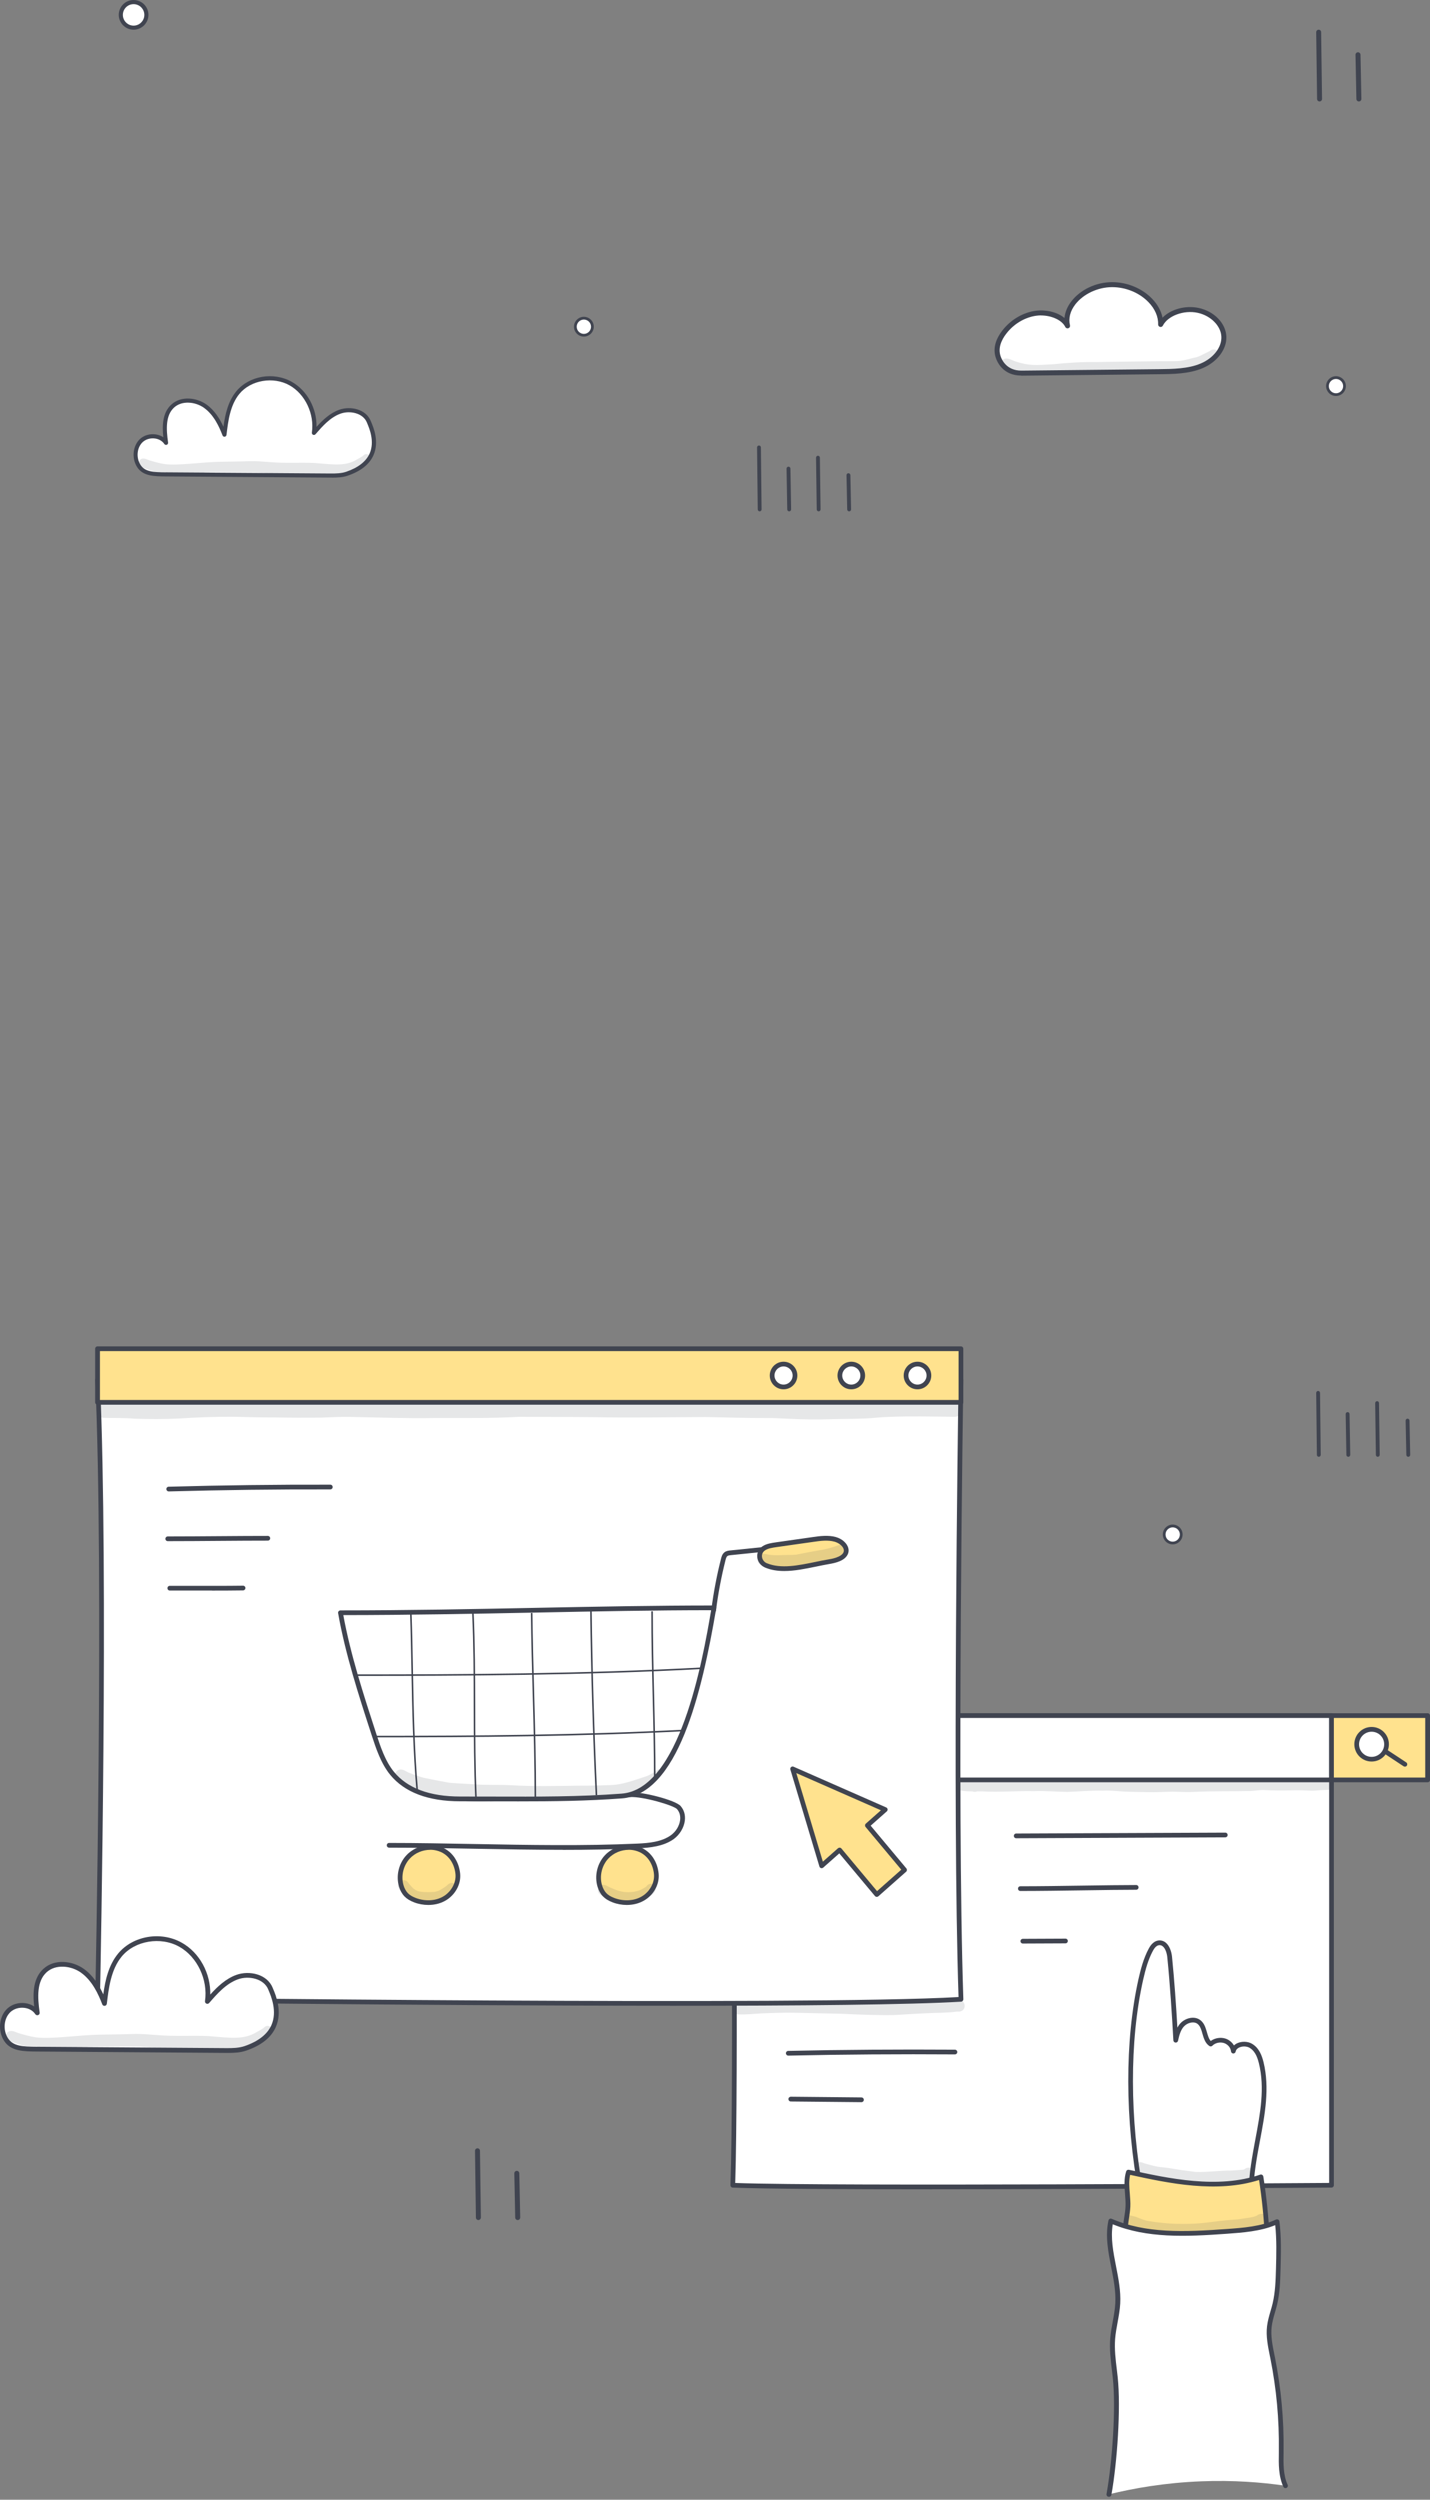 <?xml version="1.0" encoding="UTF-8"?> <svg xmlns="http://www.w3.org/2000/svg" width="289" height="505" viewBox="0 0 289 505" fill="none"><rect x="0" y="0" width="289" height="505" fill="#808080" stroke="none"/><path d="M148.102 441.468C148.837 420.017 148.102 346.584 148.102 346.584H269.096V441.468C269.096 441.468 168.216 442.232 148.102 441.468Z" fill="white"></path><path d="M188.358 442.29C170.42 442.29 154.745 442.204 148.081 441.946C147.814 441.936 147.613 441.717 147.623 441.449C148.348 420.256 147.623 347.32 147.623 346.585C147.623 346.46 147.671 346.336 147.757 346.241C147.842 346.155 147.967 346.098 148.1 346.098H269.094C269.362 346.098 269.572 346.308 269.572 346.575V441.459C269.572 441.717 269.362 441.936 269.094 441.936C268.426 441.936 223.939 442.28 188.358 442.28V442.29ZM148.587 441.01C168.778 441.717 261.132 441.049 268.617 441.001V347.062H148.578C148.635 353.42 149.255 420.141 148.587 441.01Z" fill="#404450"></path><path d="M269.097 346.592H148.103V359.585H269.097V346.592Z" fill="white"></path><path d="M269.097 360.059H148.103C147.836 360.059 147.625 359.849 147.625 359.582V346.589C147.625 346.321 147.836 346.111 148.103 346.111H269.097C269.364 346.111 269.574 346.321 269.574 346.589V359.582C269.574 359.849 269.364 360.059 269.097 360.059ZM148.58 359.104H268.62V347.066H148.58V359.104Z" fill="#404450"></path><path d="M288.522 346.592H269.095V359.585H288.522V346.592Z" fill="#FFE28E"></path><path d="M288.522 360.059H269.095C268.828 360.059 268.618 359.849 268.618 359.582V346.589C268.618 346.321 268.828 346.111 269.095 346.111H288.522C288.79 346.111 289 346.321 289 346.589V359.582C289 359.849 288.79 360.059 288.522 360.059ZM269.572 359.104H288.036V347.066H269.572V359.104Z" fill="#404450"></path><path d="M274.193 352.386C274.193 350.725 275.539 349.369 277.21 349.369C278.881 349.369 280.227 350.715 280.227 352.386C280.227 354.057 278.881 355.403 277.21 355.403C275.539 355.403 274.193 354.057 274.193 352.386Z" fill="white"></path><path d="M277.201 355.871C275.273 355.871 273.707 354.305 273.707 352.377C273.707 350.448 275.273 348.883 277.201 348.883C279.129 348.883 280.695 350.448 280.695 352.377C280.695 354.305 279.129 355.871 277.201 355.871ZM277.201 349.847C275.798 349.847 274.662 350.983 274.662 352.386C274.662 353.79 275.798 354.926 277.201 354.926C278.604 354.926 279.741 353.79 279.741 352.386C279.741 350.983 278.604 349.847 277.201 349.847Z" fill="#404450"></path><path d="M283.931 356.907C283.845 356.907 283.749 356.878 283.663 356.83L279.682 354.205C279.463 354.062 279.406 353.766 279.549 353.546C279.692 353.327 279.988 353.269 280.207 353.413L284.188 356.038C284.408 356.181 284.465 356.477 284.322 356.697C284.227 356.84 284.074 356.907 283.921 356.907H283.931Z" fill="#404450"></path><path d="M205.372 371.368C205.105 371.368 204.895 371.158 204.895 370.891C204.895 370.624 205.105 370.414 205.372 370.414L247.625 370.232C247.893 370.232 248.103 370.442 248.103 370.71C248.103 370.977 247.893 371.187 247.625 371.187L205.372 371.368Z" fill="#404450"></path><path d="M206.212 382.021C205.945 382.021 205.735 381.811 205.735 381.544C205.735 381.277 205.945 381.067 206.212 381.067C210.031 381.067 214.623 381 219.052 380.933C223.033 380.876 226.804 380.818 229.621 380.818C229.888 380.818 230.098 381.028 230.098 381.296C230.098 381.563 229.888 381.773 229.621 381.773C226.814 381.773 223.052 381.83 219.072 381.888C214.632 381.954 210.04 382.021 206.212 382.021Z" fill="#404450"></path><path d="M206.718 392.639C206.451 392.639 206.241 392.429 206.241 392.162C206.241 391.895 206.451 391.685 206.718 391.685L215.329 391.646C215.596 391.646 215.806 391.857 215.806 392.124C215.806 392.391 215.596 392.601 215.329 392.601L206.718 392.639Z" fill="#404450"></path><path d="M159.309 415.284C159.052 415.284 158.842 415.074 158.832 414.816C158.832 414.549 159.033 414.329 159.3 414.329C170.479 414.081 181.811 414.005 192.99 414.081C193.257 414.081 193.467 414.301 193.467 414.558C193.467 414.816 193.248 415.036 192.99 415.036C181.82 414.959 170.498 415.036 159.328 415.284H159.319H159.309Z" fill="#404450"></path><path d="M174.088 424.689L159.816 424.546C159.549 424.546 159.339 424.327 159.339 424.059C159.339 423.792 159.558 423.592 159.826 423.582L174.098 423.725C174.365 423.725 174.575 423.945 174.575 424.212C174.575 424.47 174.356 424.689 174.098 424.689H174.088Z" fill="#404450"></path><g opacity="0.13"><path d="M268.219 359.562C268.085 359.581 268.39 359.543 268.438 359.533C267.655 359.686 266.891 359.657 265.565 359.772C263.016 359.829 260.467 359.686 257.918 359.667C256.982 359.657 256.047 359.524 255.111 359.485C254.395 359.457 253.688 359.562 252.973 359.59C250.404 359.715 247.836 359.648 245.259 359.667C242.729 359.753 240.19 359.906 237.66 359.715C234.653 359.743 231.645 359.848 228.629 359.858C226.805 359.896 224.982 359.724 223.158 359.82C220.609 359.848 218.07 359.934 215.521 359.991C213.459 359.991 211.397 359.8 209.335 359.877C205.612 359.848 201.898 360.087 198.184 359.772C198.06 359.772 197.936 359.762 197.812 359.753C197.612 359.571 197.335 359.457 196.982 359.447C196.695 359.447 196.456 359.533 196.275 359.657C195.826 359.619 195.378 359.581 194.929 359.533C194.919 359.533 194.9 359.533 194.891 359.533C194.518 359.447 194.117 359.4 193.783 359.61C192.924 360.077 193.086 361.49 194.06 361.719C194.872 361.863 195.683 361.891 196.504 361.901C196.647 361.958 196.8 361.996 196.982 361.996C197.163 361.996 197.325 361.958 197.468 361.901C197.822 361.901 198.184 361.901 198.538 361.901C202.013 362.101 205.478 361.777 208.953 361.853C211.206 361.758 213.459 361.977 215.712 362.006C218.099 361.929 220.485 361.691 222.882 361.758C224.285 361.681 225.679 361.843 227.072 361.929C228.676 362.015 230.28 362.006 231.884 362.053C233.583 362.111 235.292 361.977 236.991 361.958C238.395 361.968 239.789 362.092 241.192 362.006C245.03 361.824 248.877 361.91 252.715 361.824C253.612 361.796 254.49 361.595 255.397 361.633C257.297 361.738 259.197 361.738 261.097 361.691C262.452 361.653 263.818 361.7 265.173 361.767C265.918 361.767 266.653 361.643 267.398 361.633C268.085 361.567 268.973 361.758 269.383 361.061C269.851 360.297 269.078 359.275 268.219 359.543V359.562Z" fill="#404450"></path></g><g opacity="0.13"><path d="M193.774 404.05C193.669 404.05 193.535 404.069 193.411 404.107C193.411 404.107 193.392 404.107 193.373 404.107C193.296 404.127 193.229 404.146 193.153 404.165C190.957 404.308 188.762 404.193 186.566 404.384C183.778 404.48 181.01 404.881 178.222 404.852C175.215 404.785 172.217 404.547 169.21 404.508C166.06 404.432 162.9 404.251 159.74 404.394C156.236 404.47 152.723 404.823 149.219 404.737C147.778 404.766 147.749 406.905 149.219 406.952C150.756 407.01 152.293 406.857 153.821 406.752C156.246 406.656 158.68 406.57 161.105 406.628C164.026 406.714 166.938 406.742 169.859 406.819C173.477 406.99 177.105 407.143 180.723 407.086C182.871 406.971 185.019 406.809 187.177 406.723C189.239 406.609 191.32 406.675 193.363 406.389C193.449 406.389 193.544 406.389 193.63 406.389C193.84 406.408 194.06 406.389 194.251 406.294C195.435 405.835 195.043 403.993 193.764 404.05H193.774Z" fill="#404450"></path></g><path d="M19.719 403.895C19.719 403.895 21.552 319.341 19.719 278.758H194.213C194.213 278.758 192.848 363.37 194.213 403.895C163.558 405.776 19.719 403.895 19.719 403.895Z" fill="white"></path><path d="M135.416 405.204C84.093 405.204 20.665 404.383 19.71 404.373C19.586 404.373 19.462 404.316 19.376 404.23C19.29 404.135 19.243 404.011 19.243 403.887C19.262 403.037 21.047 318.883 19.243 278.787C19.243 278.654 19.281 278.53 19.376 278.434C19.462 278.339 19.596 278.291 19.72 278.291H194.213C194.338 278.291 194.462 278.339 194.557 278.434C194.643 278.53 194.7 278.644 194.691 278.778C194.681 279.628 193.345 363.838 194.691 403.887C194.691 404.144 194.5 404.364 194.242 404.383C184.084 405.004 161.287 405.214 135.425 405.214L135.416 405.204ZM20.207 403.428C29.362 403.543 163.387 405.214 193.717 403.447C192.447 364.793 193.622 286.177 193.717 279.236H20.216C21.916 317.957 20.35 396.507 20.207 403.419V403.428Z" fill="#404450"></path><path d="M194.213 272.479H19.719V283.304H194.213V272.479Z" fill="#FFE28E"></path><path d="M194.204 283.781H19.71C19.443 283.781 19.233 283.571 19.233 283.303V272.477C19.233 272.21 19.443 272 19.71 272H194.204C194.471 272 194.681 272.21 194.681 272.477V283.303C194.681 283.571 194.471 283.781 194.204 283.781ZM20.197 282.826H193.726V272.955H20.197V282.826Z" fill="#404450"></path><path d="M156.045 277.886C156.045 276.607 157.076 275.576 158.356 275.576C159.635 275.576 160.666 276.607 160.666 277.886C160.666 279.166 159.635 280.197 158.356 280.197C157.076 280.197 156.045 279.166 156.045 277.886Z" fill="white"></path><path d="M158.356 280.673C156.819 280.673 155.569 279.422 155.569 277.885C155.569 276.348 156.819 275.098 158.356 275.098C159.893 275.098 161.144 276.348 161.144 277.885C161.144 279.422 159.893 280.673 158.356 280.673ZM158.356 276.052C157.345 276.052 156.524 276.873 156.524 277.885C156.524 278.897 157.345 279.718 158.356 279.718C159.368 279.718 160.189 278.897 160.189 277.885C160.189 276.873 159.368 276.052 158.356 276.052Z" fill="#404450"></path><path d="M172.046 280.197C173.322 280.197 174.356 279.162 174.356 277.886C174.356 276.611 173.322 275.576 172.046 275.576C170.77 275.576 169.735 276.611 169.735 277.886C169.735 279.162 170.77 280.197 172.046 280.197Z" fill="white"></path><path d="M172.046 280.673C170.509 280.673 169.259 279.422 169.259 277.885C169.259 276.348 170.509 275.098 172.046 275.098C173.583 275.098 174.834 276.348 174.834 277.885C174.834 279.422 173.583 280.673 172.046 280.673ZM172.046 276.052C171.035 276.052 170.213 276.873 170.213 277.885C170.213 278.897 171.035 279.718 172.046 279.718C173.058 279.718 173.879 278.897 173.879 277.885C173.879 276.873 173.058 276.052 172.046 276.052Z" fill="#404450"></path><path d="M185.42 280.197C186.696 280.197 187.73 279.162 187.73 277.886C187.73 276.611 186.696 275.576 185.42 275.576C184.144 275.576 183.11 276.611 183.11 277.886C183.11 279.162 184.144 280.197 185.42 280.197Z" fill="white"></path><path d="M185.421 280.673C183.884 280.673 182.633 279.422 182.633 277.885C182.633 276.348 183.884 275.098 185.421 275.098C186.958 275.098 188.209 276.348 188.209 277.885C188.209 279.422 186.958 280.673 185.421 280.673ZM185.421 276.052C184.409 276.052 183.588 276.873 183.588 277.885C183.588 278.897 184.409 279.718 185.421 279.718C186.433 279.718 187.254 278.897 187.254 277.885C187.254 276.873 186.433 276.052 185.421 276.052Z" fill="#404450"></path><g opacity="0.13"><path d="M193.593 283.789C193.383 283.618 192.686 283.579 192.896 283.618C192.466 283.57 192.017 283.618 191.588 283.56C189.803 283.474 188.017 283.427 186.223 283.388C180.848 283.207 175.502 283.828 170.127 283.732C167.397 283.761 164.666 283.847 161.936 283.732C159.817 283.713 157.716 283.493 155.607 283.446C149.497 283.484 143.396 282.997 137.277 283.14C131.969 283.207 126.671 283.178 121.372 283.054C117.143 283.016 112.905 283.054 108.675 283.026C105.143 282.892 101.63 283.255 98.098 283.245C90.374 283.35 82.642 283.369 74.918 283.14C72.102 283.093 69.276 282.997 66.46 283.178C64.102 283.312 61.734 283.226 59.367 283.255C56.751 283.255 54.126 283.217 51.51 283.217C48.426 283.083 45.333 283.016 42.25 283.121C39.73 283.121 37.219 283.322 34.708 283.388C32.388 283.388 30.078 283.427 27.758 283.417C26.04 283.303 24.321 283.264 22.603 283.331C21.706 283.408 20.655 283.102 19.939 283.789C19.013 284.715 19.653 286.462 21.037 286.434C23.071 286.501 25.104 286.415 27.137 286.606C30.116 286.701 33.104 286.72 36.083 286.577C39.739 286.338 43.395 286.205 47.061 286.214C49.887 286.272 52.722 286.377 55.548 286.357C58.651 286.415 61.763 286.424 64.866 286.396C66.88 286.329 68.894 286.195 70.918 286.252C76.541 286.357 82.164 286.577 87.797 286.472C93.477 286.453 99.167 286.558 104.847 286.233C109.916 286.262 114.986 286.243 120.055 286.3C127.578 286.462 135.1 286.3 142.623 286.272C147.186 286.377 151.759 286.501 156.323 286.482C159.74 286.634 163.168 286.835 166.595 286.739C169.325 286.644 172.055 286.673 174.786 286.568C176.437 286.51 178.07 286.272 179.712 286.243C183.989 286.071 188.266 286.176 192.543 286.224C193.02 286.262 193.526 286.224 193.87 285.852C194.461 285.269 194.337 284.19 193.602 283.78L193.593 283.789Z" fill="#404450"></path></g><path d="M113.764 373.708C107.798 373.708 101.85 373.594 96.008 373.489C90.289 373.384 84.37 373.269 78.642 373.269C78.375 373.269 78.165 373.059 78.165 372.792C78.165 372.524 78.375 372.314 78.642 372.314C84.389 372.314 90.308 372.429 96.027 372.534C106.795 372.735 117.936 372.945 128.848 372.448C131.101 372.343 133.66 372.124 135.559 370.777C136.59 370.052 137.306 368.868 137.45 367.684C137.517 367.083 137.469 366.214 136.82 365.479C136.151 364.725 129.87 362.882 127.302 363.054C127.034 363.064 126.815 362.873 126.796 362.606C126.777 362.338 126.977 362.119 127.244 362.1C129.889 361.928 136.533 363.694 137.545 364.849C138.242 365.641 138.538 366.663 138.404 367.799C138.233 369.24 137.354 370.682 136.123 371.56C134.108 372.983 131.464 373.288 128.905 373.403C123.893 373.632 118.834 373.718 113.784 373.718L113.764 373.708Z" fill="#404450"></path><path d="M88.323 373.395C86.27 372.898 83.969 373.576 82.509 375.113C81.048 376.65 80.494 378.98 81.086 381.004C81.277 381.643 81.583 382.264 82.041 382.76C82.537 383.285 83.186 383.629 83.855 383.887C85.745 384.603 87.95 384.584 89.716 383.6C91.483 382.617 92.695 380.622 92.523 378.607C92.342 376.555 91.129 374.073 88.323 373.395Z" fill="#FFE28E"></path><path d="M86.556 384.847C85.602 384.847 84.628 384.675 83.702 384.322C82.843 383.997 82.194 383.587 81.707 383.081C81.23 382.575 80.876 381.926 80.638 381.133C79.989 378.938 80.59 376.436 82.165 374.775C83.74 373.114 86.203 372.389 88.437 372.923C91.502 373.658 92.8 376.312 93.001 378.556C93.192 380.694 91.969 382.89 89.955 384.007C88.943 384.57 87.769 384.847 86.556 384.847ZM86.948 373.706C85.43 373.706 83.912 374.327 82.862 375.434C81.516 376.857 81 378.985 81.554 380.866C81.745 381.506 82.031 382.031 82.404 382.432C82.786 382.833 83.32 383.167 84.036 383.434C85.898 384.141 87.941 384.045 89.497 383.176C91.158 382.25 92.208 380.389 92.055 378.642C91.884 376.732 90.786 374.47 88.218 373.849C87.798 373.744 87.378 373.697 86.948 373.697V373.706Z" fill="#404450"></path><path d="M128.438 373.395C126.385 372.898 124.084 373.576 122.624 375.113C121.163 376.65 120.61 378.98 121.201 381.004C121.392 381.643 121.698 382.264 122.156 382.76C122.653 383.285 123.302 383.629 123.97 383.887C125.86 384.603 128.065 384.584 129.832 383.6C131.598 382.617 132.81 380.622 132.638 378.607C132.457 376.555 131.245 374.073 128.438 373.395Z" fill="#FFE28E"></path><path d="M126.671 384.847C125.717 384.847 124.743 384.675 123.817 384.322C122.958 383.997 122.309 383.587 121.822 383.081C121.344 382.575 120.991 381.926 120.752 381.133C120.103 378.938 120.705 376.436 122.28 374.775C123.865 373.114 126.318 372.389 128.552 372.923C131.617 373.658 132.915 376.312 133.115 378.556C133.306 380.694 132.084 382.89 130.07 384.007C129.058 384.57 127.884 384.847 126.671 384.847ZM127.063 373.706C125.545 373.706 124.027 374.327 122.977 375.434C121.631 376.857 121.115 378.985 121.669 380.866C121.86 381.506 122.146 382.031 122.519 382.432C122.9 382.842 123.435 383.167 124.151 383.434C126.013 384.141 128.056 384.045 129.612 383.176C131.273 382.25 132.323 380.389 132.17 378.642C131.998 376.732 130.9 374.47 128.332 373.849C127.912 373.744 127.492 373.697 127.063 373.697V373.706Z" fill="#404450"></path><path d="M144.294 324.82C142.041 338.061 137.43 361.976 125.64 362.835C115.253 363.599 105.878 363.417 93.019 363.417C88.055 363.417 82.623 362.377 79.234 358.234C77.429 356.019 76.455 353.107 75.539 350.262C72.904 342.147 70.269 334.042 68.809 325.804C94.919 325.804 120.599 324.82 144.294 324.82Z" fill="white"></path><path d="M104.495 363.913C102.776 363.913 101.001 363.913 99.149 363.913C97.182 363.913 95.148 363.903 93.01 363.903C86.528 363.903 81.764 362.099 78.853 358.547C76.962 356.228 75.96 353.144 75.072 350.423C72.475 342.433 69.793 334.165 68.332 325.898C68.303 325.755 68.342 325.611 68.437 325.506C68.532 325.401 68.666 325.335 68.8 325.335C82.175 325.335 95.483 325.077 108.361 324.819C120.886 324.571 132.715 324.342 144.285 324.342C144.428 324.342 144.562 324.399 144.648 324.514C144.743 324.619 144.782 324.762 144.753 324.905C141.784 342.356 136.925 362.49 125.66 363.321C118.595 363.836 112.056 363.922 104.485 363.922L104.495 363.913ZM69.382 326.289C70.852 334.308 73.468 342.347 75.998 350.127C76.857 352.772 77.831 355.76 79.607 357.936C82.318 361.259 86.833 362.939 93.02 362.939C95.158 362.939 97.201 362.939 99.158 362.948C109.106 362.977 116.963 362.996 125.602 362.357C137.345 361.497 141.946 335.74 143.722 325.296C132.352 325.296 120.705 325.535 108.39 325.774C95.693 326.022 82.566 326.28 69.382 326.289Z" fill="#404450"></path><path d="M144.218 325.811C144.218 325.811 144.18 325.811 144.16 325.811C143.903 325.783 143.712 325.544 143.75 325.277C144.189 321.792 144.848 318.308 145.717 314.9C145.812 314.527 145.955 313.955 146.413 313.601C146.795 313.305 147.273 313.248 147.626 313.219L168.447 311.081C168.705 311.052 168.944 311.243 168.972 311.511C169.001 311.768 168.81 312.007 168.543 312.036L147.721 314.174C147.406 314.203 147.158 314.241 146.996 314.365C146.814 314.508 146.719 314.814 146.633 315.148C145.783 318.508 145.125 321.964 144.695 325.401C144.666 325.64 144.456 325.821 144.218 325.821V325.811Z" fill="#404450"></path><path d="M154.845 316.266C153.279 315.636 153.021 313.641 154.396 312.763C155.083 312.324 155.99 312.19 156.859 312.066C159.341 311.713 161.823 311.359 164.305 311.006C165.804 310.796 167.389 310.586 168.821 310.997C170.253 311.407 171.418 312.677 170.893 313.813C170.415 314.863 168.84 315.283 167.465 315.512C163.313 316.209 158.587 317.784 154.845 316.266Z" fill="#FFE28E"></path><path d="M158.501 317.382C157.164 317.382 155.875 317.2 154.672 316.704C153.756 316.332 153.126 315.511 153.04 314.575C152.954 313.678 153.374 312.857 154.138 312.36C154.93 311.854 155.961 311.711 156.792 311.587L164.238 310.527C165.641 310.327 167.379 310.078 168.954 310.527C170.023 310.833 170.921 311.539 171.303 312.37C171.56 312.923 171.57 313.487 171.331 314.002C170.739 315.281 169.002 315.73 167.541 315.978C166.682 316.121 165.813 316.303 164.897 316.494C162.758 316.933 160.572 317.382 158.491 317.382H158.501ZM155.026 315.826C157.851 316.971 161.336 316.255 164.706 315.558C165.594 315.377 166.51 315.186 167.388 315.043C168.038 314.938 170.014 314.604 170.462 313.62C170.577 313.363 170.568 313.086 170.434 312.79C170.176 312.226 169.47 311.692 168.687 311.463C167.312 311.071 165.746 311.291 164.372 311.491L156.925 312.551C156.152 312.666 155.264 312.79 154.653 313.181C154.185 313.477 153.937 313.964 153.995 314.499C154.052 315.09 154.434 315.596 155.035 315.835L155.026 315.826Z" fill="#404450"></path><path d="M84.18 361.954C83.454 353.801 83.301 345.534 83.148 337.543C83.072 333.734 83.005 329.782 82.872 325.896H83.187C83.32 329.772 83.397 333.725 83.463 337.534C83.616 345.524 83.769 353.782 84.495 361.926L84.18 361.954Z" fill="#404450"></path><path d="M96.046 363.424C95.76 357.181 95.75 350.813 95.731 344.655C95.722 338.498 95.702 332.14 95.416 325.906L95.731 325.887C96.017 332.13 96.027 338.498 96.046 344.655C96.056 350.813 96.075 357.171 96.361 363.405L96.046 363.424Z" fill="#404450"></path><path d="M108.351 363.412H108.036C108.036 356.414 107.845 349.283 107.654 342.381C107.502 336.968 107.349 331.364 107.292 325.855H107.607C107.664 331.354 107.817 336.958 107.969 342.371C108.16 349.273 108.351 356.405 108.351 363.412Z" fill="#404450"></path><path d="M120.381 362.671C119.799 350.356 119.426 337.85 119.273 325.516H119.588C119.741 337.84 120.114 350.337 120.696 362.652L120.381 362.671Z" fill="#404450"></path><path d="M132.477 359.397H132.162C132.162 353.821 132.028 348.179 131.894 342.728C131.761 337.115 131.617 331.301 131.627 325.516H131.942C131.942 331.301 132.076 337.105 132.209 342.719C132.343 348.179 132.477 353.821 132.477 359.397Z" fill="#404450"></path><path d="M72.236 338.578V338.263C93.411 338.263 118.022 338.157 142.146 336.85L142.165 337.165C118.032 338.463 93.42 338.578 72.236 338.578Z" fill="#404450"></path><path d="M75.75 350.988V350.672C95.76 350.672 117.211 350.52 138.443 349.422L138.462 349.737C117.221 350.835 95.769 350.988 75.75 350.988Z" fill="#404450"></path><g opacity="0.13"><path d="M170.424 312.039C170.176 311.972 169.908 312.001 169.66 312.087C169.603 312.115 169.536 312.134 169.479 312.163C168.553 312.497 167.598 312.803 166.634 313.003C164.725 313.328 162.825 313.69 160.925 314.072C159.894 314.177 158.853 314.11 157.813 314.177C157.011 314.206 156.219 314.206 155.426 314.091C155.426 314.091 155.445 314.091 155.455 314.091C155.006 314.034 154.567 313.862 154.118 313.92C152.858 314.044 152.744 315.905 153.966 316.22C156.142 316.669 158.347 316.469 160.543 316.354C161.975 316.201 163.359 315.762 164.782 315.542C166.433 315.285 168.085 314.998 169.67 314.454C169.794 314.426 170.08 314.311 170.271 314.235C170.605 314.149 170.92 313.986 171.092 313.681C171.465 313.079 171.111 312.23 170.424 312.048V312.039Z" fill="#404450"></path></g><g opacity="0.13"><path d="M91.035 380.417C90.586 380.608 90.491 380.751 90.386 380.856C90.214 380.99 90.042 381.123 89.87 381.257C89.937 381.2 89.994 381.162 90.023 381.142C89.994 381.162 89.956 381.19 89.889 381.238C88.438 382.212 88.343 382.03 87.865 382.202C86.386 382.317 85.145 382.25 84.457 382.04C84.409 382.03 84.371 382.011 84.324 381.992C84.161 381.916 83.865 381.763 83.76 381.677C83.694 381.629 83.636 381.582 83.569 381.543C83.302 381.314 82.853 380.78 82.701 380.608C82.491 380.302 82.271 379.978 81.88 379.892C80.954 379.605 80.104 380.713 80.62 381.534C82.128 383.796 83.932 384.694 86.615 384.78C88.476 384.885 90.405 384.121 91.56 382.632C91.703 382.46 92.009 382.068 91.703 382.46C91.818 382.326 91.923 382.174 92.037 382.04C92.161 381.887 92.257 381.715 92.257 381.524C92.391 380.837 91.665 380.236 91.016 380.426L91.035 380.417Z" fill="#404450"></path></g><g opacity="0.13"><path d="M132.495 381.296C132.342 380.675 131.579 380.37 131.034 380.704C130.557 381.067 130.834 380.942 130.519 381.21C129.392 381.859 129.364 381.916 128.094 382.183C127.865 382.212 127.636 382.231 127.407 382.25C127.206 382.289 126.452 382.25 126.242 382.231C126.232 382.231 126.213 382.231 126.204 382.231C125.106 382.098 124.037 381.639 123.722 381.487C123.025 381.267 122.376 380.627 121.612 380.799C120.714 381.019 120.533 382.336 121.354 382.775C122.404 383.253 123.435 383.806 124.552 384.102C126.271 384.513 128.142 384.513 129.793 383.854C130.777 383.415 132.743 382.632 132.505 381.305L132.495 381.296Z" fill="#404450"></path></g><g opacity="0.13"><path d="M122.09 363.076C122.138 363.076 122.195 363.067 122.243 363.076C125.126 363.219 128.267 363.028 130.634 361.196C131.226 360.737 131.799 360.26 132.4 359.802C133.011 359.334 133.527 358.752 134.014 358.16C134.081 358.083 134.138 358.007 134.195 357.931C134.023 357.644 133.718 357.434 133.345 357.444C132.859 357.444 132.524 357.845 132.124 358.074C131.159 358.637 131.102 358.675 130.472 358.895C128.543 359.515 126.634 360.241 124.62 360.527C123.512 360.69 119.073 360.756 116.82 360.747C112.324 360.814 107.837 360.919 103.34 360.661C100.782 360.508 98.223 360.68 95.665 360.451C94.023 360.355 91.025 360.222 90.538 360.107C88.887 359.802 87.235 359.496 85.593 359.143C84.667 358.876 83.741 358.57 82.844 358.207C82.71 358.15 82.72 358.16 82.767 358.179C82.09 357.94 81.469 357.31 80.715 357.52C79.693 357.768 79.483 359.277 80.419 359.773C81.049 360.117 81.708 360.432 82.367 360.699C82.414 360.976 82.567 361.234 82.863 361.406C85.966 363.277 89.679 363.611 93.221 363.821C95.464 364.059 97.717 364.107 99.961 363.907C101.221 363.83 102.538 364.021 103.78 363.773C104.066 363.678 104.238 363.439 104.305 363.172C105.431 363.238 106.558 363.296 107.684 363.296C110.08 363.324 112.477 363.191 114.873 363.067C117.002 363.048 119.121 363.095 121.25 363C121.517 362.99 121.775 362.981 122.042 362.971C122.042 363.009 122.061 363.048 122.071 363.086L122.09 363.076Z" fill="#404450"></path></g><path d="M178.91 365.587L160.189 357.357L166.06 376.947L169.678 373.749L177.192 382.732L182.815 377.768L175.292 368.785L178.91 365.587Z" fill="#FFE28E"></path><path d="M177.192 383.207C177.192 383.207 177.163 383.207 177.154 383.207C177.029 383.197 176.905 383.14 176.819 383.035L169.621 374.424L166.375 377.297C166.251 377.402 166.089 377.44 165.927 377.402C165.774 377.355 165.65 377.24 165.602 377.078L159.731 357.488C159.674 357.307 159.731 357.116 159.874 356.992C160.017 356.867 160.208 356.839 160.38 356.915L179.101 365.144C179.254 365.211 179.359 365.345 179.378 365.507C179.407 365.669 179.34 365.832 179.225 365.937L175.96 368.829L183.177 377.46C183.34 377.66 183.321 377.956 183.13 378.128L177.516 383.092C177.43 383.168 177.316 383.216 177.201 383.216L177.192 383.207ZM169.679 373.269C169.679 373.269 169.698 373.269 169.717 373.269C169.841 373.278 169.965 373.335 170.051 373.44L177.249 382.051L182.146 377.717L174.929 369.087C174.767 368.887 174.786 368.591 174.977 368.419L178.032 365.717L160.934 358.204L166.299 376.094L169.354 373.393C169.44 373.316 169.554 373.269 169.669 373.269H169.679Z" fill="#404450"></path><path d="M34.098 301.302C33.84 301.302 33.63 301.092 33.621 300.835C33.621 300.567 33.821 300.348 34.088 300.348C44.914 300.052 55.912 299.909 66.757 299.937C67.024 299.937 67.234 300.147 67.234 300.415C67.234 300.682 67.024 300.892 66.757 300.892C55.922 300.863 44.933 301.006 34.117 301.302C34.117 301.302 34.117 301.302 34.108 301.302H34.098Z" fill="#404450"></path><path d="M33.907 311.349C33.639 311.349 33.429 311.139 33.429 310.871C33.429 310.604 33.639 310.394 33.907 310.394C37.382 310.394 41.086 310.365 44.666 310.337C48.064 310.308 51.262 310.289 54.126 310.289C54.394 310.289 54.604 310.499 54.604 310.766C54.604 311.034 54.394 311.244 54.126 311.244C51.272 311.244 48.064 311.263 44.675 311.291C41.095 311.32 37.391 311.349 33.907 311.349Z" fill="#404450"></path><path d="M42.842 321.325C41.276 321.325 39.711 321.325 38.221 321.325C36.846 321.325 35.52 321.325 34.317 321.325C34.049 321.325 33.839 321.115 33.839 320.848C33.839 320.58 34.049 320.37 34.317 320.37C35.529 320.37 36.847 320.37 38.231 320.37C41.773 320.38 45.792 320.39 49.123 320.342C49.381 320.342 49.601 320.552 49.601 320.81C49.601 321.077 49.391 321.287 49.133 321.296C47.185 321.325 45.019 321.335 42.842 321.335V321.325Z" fill="#404450"></path><path d="M7.531 413.969C20.266 414.065 33.001 414.151 45.736 414.246C47.035 414.246 48.362 414.236 49.593 413.816C58.882 410.637 55.254 403.201 54.653 401.721C53.66 399.296 50.395 398.532 47.922 399.411C45.459 400.298 43.627 402.351 41.908 404.327C42.557 399.878 40.409 395.067 36.486 392.871C32.572 390.675 27.111 391.487 24.247 394.943C22.023 397.625 21.536 401.291 21.125 404.747C20.161 402.208 18.843 399.668 16.619 398.103C14.404 396.537 11.082 396.26 9.087 398.103C6.872 400.146 7.12 403.659 7.55 406.647C6.356 404.833 3.454 404.623 1.85 406.074C0.237 407.535 0.056 410.208 1.23 412.031C2.404 413.855 4.59 413.95 7.531 413.969Z" fill="white"></path><path d="M46.118 414.734C45.994 414.734 45.86 414.734 45.736 414.734L7.53 414.457C4.79 414.438 2.194 414.419 0.828 412.299C-0.508 410.237 -0.193 407.287 1.525 405.731C2.432 404.91 3.759 404.519 5.067 404.681C5.745 404.767 6.375 404.996 6.9 405.349C6.595 402.419 6.766 399.593 8.762 397.76C11.062 395.64 14.671 396.156 16.895 397.722C18.805 399.068 20.036 401.092 20.876 402.905C21.258 400.099 21.927 397.006 23.884 394.648C26.862 391.058 32.504 390.094 36.724 392.461C40.342 394.485 42.585 398.657 42.499 402.944C43.912 401.378 45.621 399.746 47.76 398.972C50.404 398.018 53.984 398.829 55.092 401.55L55.187 401.769C55.722 403.03 57.135 406.38 55.722 409.55C54.786 411.65 52.772 413.244 49.745 414.275C48.571 414.676 47.359 414.734 46.118 414.734ZM7.53 413.493L45.736 413.77C47.025 413.779 48.275 413.75 49.43 413.359C52.189 412.414 54.013 410.991 54.843 409.149C56.084 406.361 54.786 403.287 54.299 402.132L54.204 401.903C53.316 399.726 50.261 399.077 48.084 399.87C45.669 400.738 43.865 402.82 42.27 404.652C42.127 404.815 41.908 404.863 41.707 404.777C41.516 404.691 41.402 404.481 41.43 404.271C42.06 399.946 39.874 395.335 36.246 393.292C32.475 391.173 27.253 392.051 24.609 395.249C22.404 397.903 21.955 401.731 21.592 404.805C21.564 405.025 21.392 405.197 21.172 405.225C20.953 405.254 20.743 405.13 20.666 404.92C19.912 402.944 18.652 400.127 16.332 398.495C14.385 397.12 11.263 396.738 9.401 398.457C7.425 400.28 7.568 403.44 8.017 406.581C8.046 406.8 7.922 407.02 7.712 407.096C7.502 407.173 7.263 407.096 7.139 406.915C6.681 406.218 5.879 405.75 4.943 405.636C3.902 405.502 2.862 405.808 2.155 406.438C0.771 407.698 0.523 410.094 1.621 411.784C2.633 413.359 4.523 413.483 7.521 413.502L7.53 413.493Z" fill="#404450"></path><g opacity="0.13"><path d="M54.089 409.262C53.717 409.262 53.478 409.51 53.22 409.73C53.211 409.73 53.201 409.739 53.182 409.758C52.781 410.035 52.352 410.264 51.922 410.503C49.364 412.068 46.891 411.744 42.127 411.333C38.69 411.181 35.244 411.438 31.817 411.133C30.146 411.018 28.476 410.846 26.795 410.913C24.571 410.999 22.347 410.999 20.113 411.047C16.008 411.114 10.241 412.002 7.206 411.582C6.117 411.41 5.058 411.133 4.007 410.808C3.377 410.675 2.785 410.245 2.136 410.302C1.01 410.407 0.876 412.097 1.993 412.383C4.007 413.128 6.098 413.758 8.256 413.911C12.246 414.006 16.218 413.395 20.208 413.434C22.929 413.472 25.65 413.434 28.37 413.472C30.203 413.558 32.027 413.777 33.86 413.835C35.884 413.92 37.917 413.825 39.951 413.873C41.516 413.835 43.082 413.796 44.648 413.949C46.538 414.092 48.485 414.025 50.289 413.434C51.903 412.842 53.45 411.935 54.719 410.78C55.273 410.264 54.862 409.252 54.099 409.281L54.089 409.262Z" fill="#404450"></path></g><path d="M252.849 442.597C252.935 433.89 256.963 425.184 254.882 416.687C254.558 415.379 254.014 413.995 252.772 413.289C251.531 412.582 249.479 413.05 249.259 414.367C249.183 413.432 248.448 412.573 247.484 412.277C246.519 411.971 245.364 412.248 244.686 412.945C243.865 412.401 243.655 411.284 243.321 410.205C243.111 409.518 242.815 408.802 242.176 408.391C241.173 407.752 239.703 408.2 238.92 409.059C238.137 409.919 237.87 411.064 237.622 412.162C237.316 406.721 236.963 401.002 236.39 395.312C236.257 394.004 235.569 392.286 234.157 392.496C233.393 392.611 232.906 393.288 232.562 393.928C231.56 395.818 231.016 397.88 230.557 399.942C227.407 414.005 228.228 430.282 230.653 443.265C231.693 445.384 233.87 446.921 236.257 447.714C238.643 448.516 241.231 448.64 243.77 448.544C245.651 448.468 247.57 448.258 249.24 447.456C250.901 446.654 252.83 445.213 252.858 442.606L252.849 442.597Z" fill="white"></path><path d="M242.348 449.051C239.885 449.051 237.871 448.764 236.095 448.172C233.384 447.266 231.236 445.557 230.214 443.476C230.195 443.437 230.186 443.399 230.176 443.351C227.331 428.144 227.303 412.287 230.081 399.838C230.539 397.804 231.102 395.656 232.133 393.709C232.334 393.337 232.935 392.201 234.071 392.029C234.606 391.952 235.121 392.086 235.551 392.42C236.362 393.05 236.763 394.31 236.859 395.275C237.346 400.143 237.68 405.003 237.947 409.623C238.109 409.318 238.31 409.022 238.558 408.754C239.446 407.781 241.174 407.208 242.424 408C243.207 408.497 243.541 409.327 243.771 410.072C243.818 410.234 243.866 410.387 243.914 410.549C244.114 411.246 244.305 411.914 244.687 412.325C245.498 411.733 246.644 411.523 247.627 411.828C248.372 412.058 249.002 412.583 249.374 413.222C249.556 413.06 249.766 412.907 250.014 412.793C250.94 412.353 252.153 412.382 253.012 412.879C254.501 413.728 255.064 415.399 255.351 416.583C256.639 421.833 255.627 427.218 254.644 432.421C254.014 435.762 253.365 439.227 253.327 442.616C253.308 444.85 251.962 446.683 249.441 447.896C247.627 448.764 245.565 448.955 243.79 449.032C243.293 449.051 242.825 449.06 242.358 449.06L242.348 449.051ZM231.102 443.113C232.028 444.936 233.947 446.445 236.401 447.266C238.396 447.934 240.735 448.192 243.742 448.067C245.422 448.001 247.36 447.819 249.021 447.027C251.227 445.967 252.353 444.478 252.372 442.597C252.41 439.122 253.069 435.628 253.699 432.239C254.701 426.903 255.656 421.852 254.415 416.802C254.024 415.198 253.422 414.215 252.534 413.7C251.942 413.365 251.074 413.337 250.425 413.652C250.148 413.785 249.804 414.024 249.728 414.454C249.689 414.692 249.47 414.855 249.241 414.855C249.002 414.845 248.802 414.654 248.783 414.416C248.716 413.671 248.124 412.984 247.341 412.735C246.539 412.487 245.584 412.707 245.021 413.28C244.859 413.442 244.611 413.47 244.42 413.346C243.57 412.783 243.274 411.781 242.997 410.807C242.95 410.654 242.911 410.501 242.864 410.349C242.682 409.766 242.434 409.127 241.919 408.802C241.117 408.296 239.904 408.697 239.265 409.394C238.549 410.177 238.3 411.294 238.081 412.277C238.033 412.506 237.813 412.669 237.575 412.649C237.336 412.63 237.155 412.439 237.136 412.201C236.84 406.855 236.477 401.117 235.904 395.37C235.828 394.635 235.541 393.623 234.959 393.174C234.739 393.002 234.491 392.936 234.214 392.974C233.766 393.041 233.365 393.423 232.973 394.158C232.047 395.905 231.522 397.776 231.007 400.048C228.257 412.353 228.286 428.048 231.093 443.113H231.102Z" fill="#404450"></path><path d="M256.104 452.304C255.913 448.113 255.484 443.931 254.825 439.778C246.252 442.7 236.705 440.695 228.037 438.805C227.331 441.058 228.037 443.463 227.932 445.812C227.846 447.693 227.226 449.564 227.512 451.148C227.693 451.903 227.865 452.647 228.047 453.402C233.899 454.461 239.827 455.215 245.775 455.674C246.204 455.702 246.643 455.74 247.063 455.693C247.512 455.635 247.951 455.502 248.381 455.359C250.873 454.538 253.374 453.726 256.104 452.304Z" fill="#FFE28E"></path><path d="M246.586 456.188C246.29 456.188 246.004 456.169 245.746 456.15C239.808 455.692 233.822 454.928 227.97 453.878C227.779 453.84 227.636 453.706 227.588 453.515L227.054 451.262C226.863 450.183 227.035 449.066 227.216 447.892C227.321 447.205 227.436 446.489 227.464 445.792C227.502 444.961 227.436 444.093 227.369 443.262C227.245 441.744 227.121 440.188 227.598 438.67C227.674 438.431 227.913 438.298 228.152 438.346C236.142 440.093 246.08 442.269 254.682 439.329C254.815 439.281 254.959 439.3 255.083 439.367C255.207 439.443 255.283 439.558 255.312 439.701C255.97 443.854 256.4 448.083 256.591 452.284C256.591 452.465 256.496 452.646 256.333 452.732C253.574 454.164 251.016 455.004 248.543 455.816C248.095 455.959 247.636 456.112 247.13 456.169C246.949 456.188 246.767 456.198 246.586 456.198V456.188ZM228.447 452.99C234.166 454.012 240.008 454.756 245.822 455.195C246.204 455.224 246.624 455.262 247.025 455.214C247.426 455.167 247.827 455.033 248.247 454.899C250.605 454.126 253.03 453.334 255.627 452.016C255.436 448.15 255.044 444.245 254.453 440.408C245.899 443.109 236.257 441.085 228.4 439.367C228.113 440.579 228.218 441.849 228.333 443.176C228.4 444.045 228.476 444.942 228.438 445.83C228.4 446.575 228.285 447.319 228.18 448.035C228.008 449.133 227.846 450.164 228.008 451.071L228.467 452.99H228.447Z" fill="#404450"></path><path d="M259.761 502.169C259.522 501.511 259.169 500.394 258.968 498.971C258.701 497.033 258.854 495.544 258.902 495.067C259.236 491.506 258.548 483.276 257.174 476.365C256.754 474.255 256.257 472.116 256.505 469.988C256.687 468.431 257.259 466.942 257.622 465.415C258.166 463.114 258.233 460.737 258.3 458.379C258.386 455.19 258.472 451.983 258.071 448.813C255.14 450.216 251.484 450.512 247.942 450.77C240.028 451.353 231.675 451.792 224.476 448.67C223.302 454.159 226.176 459.744 225.87 465.329C225.737 467.735 225.021 470.083 224.839 472.489C224.648 475.076 225.078 477.663 225.355 480.25C226.042 486.58 225.221 497.644 224.085 503.916C229.126 502.675 235.445 501.568 242.758 501.281C249.269 501.024 255.016 501.482 259.742 502.169H259.761Z" fill="white"></path><path d="M224.094 504.402C224.094 504.402 224.037 504.402 224.008 504.402C223.75 504.354 223.578 504.106 223.626 503.848C224.781 497.471 225.564 486.493 224.886 480.316C224.829 479.82 224.772 479.314 224.714 478.817C224.466 476.746 224.208 474.607 224.371 472.469C224.457 471.294 224.676 470.13 224.886 468.994C225.106 467.791 225.335 466.54 225.402 465.318C225.535 462.913 225.049 460.44 224.581 458.053C223.97 454.951 223.34 451.743 224.018 448.583C224.046 448.44 224.142 448.325 224.266 448.258C224.39 448.192 224.543 448.192 224.676 448.249C231.54 451.218 239.264 450.941 247.922 450.311C251.216 450.072 254.939 449.795 257.879 448.392C258.013 448.325 258.175 448.335 258.319 448.402C258.452 448.478 258.548 448.612 258.567 448.764C258.968 451.982 258.882 455.247 258.796 458.406C258.729 460.755 258.672 463.18 258.109 465.547C257.975 466.092 257.822 466.636 257.669 467.161C257.383 468.154 257.116 469.089 257.001 470.053C256.782 471.925 257.173 473.853 257.555 475.715L257.669 476.278C258.901 482.464 259.493 488.793 259.407 495.085V495.572C259.369 497.758 259.331 500.02 260.228 501.987C260.333 502.226 260.228 502.512 259.989 502.617C259.751 502.722 259.464 502.617 259.359 502.378C258.376 500.211 258.414 497.844 258.452 495.552V495.075C258.538 488.851 257.965 482.598 256.743 476.469L256.629 475.915C256.237 473.977 255.827 471.963 256.066 469.948C256.19 468.898 256.486 467.886 256.772 466.893C256.925 466.378 257.078 465.843 257.202 465.318C257.736 463.056 257.803 460.679 257.87 458.378C257.946 455.466 258.032 452.468 257.717 449.528C254.739 450.769 251.187 451.036 248.027 451.266C239.474 451.886 231.808 452.173 224.886 449.356C224.428 452.144 224.982 454.932 225.555 457.872C226.032 460.316 226.538 462.846 226.395 465.376C226.328 466.664 226.089 467.934 225.86 469.175C225.66 470.282 225.45 471.419 225.364 472.545C225.211 474.588 225.459 476.679 225.707 478.703C225.765 479.209 225.831 479.715 225.879 480.211C226.557 486.464 225.774 497.567 224.609 504.02C224.571 504.249 224.371 504.412 224.142 504.412L224.094 504.402Z" fill="#404450"></path><g opacity="0.13"><path d="M252.907 438.076C252.449 437.8 251.876 437.905 251.503 438.229C251.503 438.229 251.484 438.239 251.475 438.248C251.446 438.248 251.408 438.267 251.351 438.286C251.313 438.296 251.274 438.306 251.236 438.325C250.673 438.363 250.052 438.43 248.926 438.496C246.434 438.468 242.577 438.993 241.174 438.716C238.864 438.43 239.121 438.477 236.086 437.971C234.577 437.761 234.339 437.847 233.25 437.57C232.668 437.418 232.086 437.284 231.513 437.112C231.102 437.026 230.711 436.73 230.281 436.816C229.069 436.931 228.954 438.726 230.129 439.031C230.72 439.26 231.341 439.384 231.942 439.556C232.63 439.852 233.365 440.005 234.11 440.081C235.885 440.234 236.973 440.501 239.198 440.959C241.031 441.217 242.883 441.284 244.716 441.065C246.253 440.94 247.809 440.94 249.346 440.769C250.635 440.664 251.208 440.511 252.009 440.263C252.21 440.31 252.42 440.31 252.62 440.253C253.613 440.005 253.804 438.582 252.907 438.086V438.076Z" fill="#404450"></path></g><g opacity="0.13"><path d="M255.874 449.299C255.76 448.688 255.664 448.067 255.684 447.447C255.674 447.447 255.655 447.428 255.645 447.428C255.13 447.122 254.452 447.218 254.013 447.599C253.851 447.666 253.679 447.733 253.612 447.762C253.641 447.752 253.707 447.724 253.812 447.685C253.058 447.991 252.228 448.048 251.426 448.172C251.321 448.182 251.197 448.201 251.101 448.22C250.748 448.268 250.882 448.249 251.139 448.22C250.796 448.268 250.442 448.315 250.099 448.363C250.099 448.363 250.089 448.363 250.051 448.363C244.094 448.774 243.817 449.366 237.85 449.27C236.056 449.222 233.745 448.984 232.151 448.707C231.416 448.592 230.719 448.306 230.032 448.048C229.612 447.838 229.163 447.733 228.705 447.638C228.399 447.59 228.094 447.456 227.788 447.533C227.75 448.134 227.712 448.726 227.664 449.327C227.655 449.537 227.636 449.747 227.626 449.948C229.115 450.177 229.564 450.568 231.435 450.941C234.738 451.504 238.127 451.475 241.469 451.361C244.39 451.237 247.33 451.122 250.223 450.645C250.337 450.645 250.748 450.597 250.91 450.588C252.457 450.435 252.409 450.444 253.946 450.158C254.462 450.091 254.175 450.158 254.815 449.996C255.168 450.024 255.521 449.938 255.789 449.7C255.846 449.661 255.894 449.623 255.932 449.585C255.913 449.499 255.894 449.404 255.874 449.318V449.299Z" fill="#404450"></path></g><path d="M206.451 75.372C215.706 75.271 224.961 75.18 234.217 75.079C237.167 75.049 240.249 74.988 242.836 73.897C245.533 72.755 247.413 70.431 247.332 68.037C247.251 65.642 245.089 63.328 242.128 62.702C239.168 62.075 235.682 63.328 234.55 65.561C234.702 61.428 230.013 57.478 224.709 57.508C219.404 57.538 214.726 61.772 215.746 65.834C214.837 63.944 211.937 62.954 209.391 63.277C206.845 63.611 204.703 65.025 203.268 66.703C202.076 68.107 201.277 69.795 201.55 71.472C201.833 73.139 203.278 75.412 206.441 75.372H206.451Z" fill="white"></path><path d="M206.38 75.874C202.763 75.874 201.338 73.167 201.065 71.55C200.712 69.458 201.863 67.579 202.894 66.377C204.571 64.406 206.926 63.093 209.341 62.78C211.27 62.527 213.645 62.992 215.13 64.245C215.231 63.093 215.706 61.921 216.535 60.86C218.374 58.495 221.506 57.02 224.719 57H224.78C227.791 57 230.802 58.243 232.822 60.334C233.944 61.496 234.671 62.82 234.944 64.174C236.581 62.497 239.532 61.638 242.24 62.214C245.402 62.881 247.756 65.326 247.847 68.034C247.928 70.58 245.998 73.126 243.048 74.379C240.31 75.541 237.086 75.571 234.237 75.602L206.471 75.895C206.471 75.895 206.42 75.895 206.39 75.895L206.38 75.874ZM210.391 63.719C210.088 63.719 209.775 63.739 209.472 63.78C207.31 64.063 205.188 65.245 203.672 67.033C202.783 68.074 201.783 69.671 202.076 71.388C202.298 72.692 203.45 74.874 206.4 74.874C206.42 74.874 206.441 74.874 206.461 74.874L234.227 74.581C236.975 74.551 240.097 74.521 242.654 73.439C245.23 72.348 246.908 70.186 246.837 68.054C246.766 65.851 244.695 63.76 242.037 63.194C239.239 62.598 236.025 63.79 235.015 65.781C234.904 65.993 234.671 66.104 234.439 66.043C234.207 65.983 234.055 65.77 234.055 65.538C234.106 63.992 233.419 62.396 232.095 61.032C230.256 59.132 227.518 58.01 224.78 58.01H224.729C221.859 58.02 218.96 59.385 217.333 61.476C216.282 62.83 215.898 64.326 216.242 65.71C216.302 65.962 216.171 66.225 215.918 66.306C215.676 66.397 215.403 66.286 215.292 66.053C214.635 64.679 212.543 63.729 210.381 63.729L210.391 63.719Z" fill="#404450"></path><g opacity="0.13"><path d="M245.059 70.616C244.807 70.667 244.635 70.808 244.443 70.939C244.221 71.071 243.978 71.182 243.736 71.293C243.19 71.566 242.655 71.859 242.069 72.081C242.008 72.101 241.978 72.112 241.957 72.122C240.745 72.374 239.573 72.788 238.33 72.93C237.471 73.011 234.501 72.94 232.773 72.99C229.085 73.051 225.387 73.061 221.699 73.142C218.779 73.092 215.869 73.273 212.969 73.577C209.25 73.799 208.018 73.92 205.269 73.031C205.3 73.031 205.34 73.051 205.391 73.071C204.774 72.889 204.239 72.536 203.602 72.435C202.4 72.273 201.794 73.617 202.865 74.092C204.33 74.688 205.886 75.234 207.523 75.486C211.281 75.961 215.02 75.092 218.789 75.183C220.112 75.163 221.426 75.244 222.749 75.213C224.528 75.163 226.306 75.062 228.095 75.042C230.752 75.001 233.521 74.86 235.491 74.678C235.461 75.123 235.976 75.577 236.643 75.466C238.785 75.294 240.866 74.779 242.756 73.981C243.19 73.809 243.615 73.617 244.039 73.425C244.281 73.304 244.585 73.233 244.746 73.041C244.918 72.879 244.979 72.698 244.958 72.536C245.251 72.384 245.534 72.223 245.797 72.051C246.07 71.879 246.302 71.647 246.282 71.364C246.292 70.869 245.645 70.495 245.039 70.626L245.059 70.616Z" fill="#404450"></path></g><path d="M33.537 95.835C44.613 95.918 55.689 95.992 66.765 96.075C67.894 96.084 69.048 96.067 70.119 95.702C78.198 92.937 75.043 86.469 74.52 85.182C73.656 83.073 70.817 82.401 68.666 83.173C66.524 83.945 64.93 85.73 63.435 87.449C64 83.58 62.132 79.395 58.719 77.486C55.307 75.576 50.566 76.282 48.075 79.287C46.141 81.62 45.717 84.808 45.36 87.814C44.522 85.606 43.376 83.397 41.442 82.035C39.507 80.674 36.626 80.433 34.891 82.035C32.964 83.812 33.18 86.868 33.554 89.466C32.516 87.889 29.992 87.706 28.597 88.968C27.194 90.239 27.036 92.563 28.058 94.149C29.079 95.735 30.98 95.818 33.537 95.835Z" fill="white"></path><path d="M67.097 96.489C66.989 96.489 66.881 96.489 66.773 96.489L33.545 96.248C31.163 96.231 28.913 96.215 27.717 94.371C26.563 92.578 26.829 90.013 28.323 88.659C29.112 87.945 30.266 87.605 31.412 87.754C32.001 87.829 32.549 88.028 33.006 88.335C32.74 85.786 32.89 83.329 34.625 81.735C36.626 79.891 39.764 80.34 41.699 81.701C43.359 82.872 44.43 84.632 45.161 86.21C45.493 83.769 46.074 81.079 47.776 79.028C50.367 75.906 55.274 75.068 58.944 77.127C62.09 78.887 64.041 82.515 63.967 86.243C65.195 84.881 66.682 83.453 68.541 82.789C70.841 81.959 73.955 82.665 74.918 85.031L75.001 85.222C75.466 86.318 76.703 89.232 75.466 91.989C74.652 93.815 72.9 95.202 70.269 96.098C69.247 96.447 68.193 96.497 67.105 96.497L67.097 96.489ZM33.545 95.418L66.773 95.658C67.894 95.667 68.99 95.642 69.986 95.301C72.386 94.479 73.972 93.242 74.694 91.64C75.773 89.215 74.644 86.542 74.221 85.537L74.138 85.338C73.365 83.445 70.709 82.88 68.816 83.57C66.715 84.325 65.146 86.135 63.759 87.729C63.635 87.87 63.444 87.912 63.269 87.837C63.103 87.762 63.004 87.58 63.029 87.397C63.577 83.636 61.675 79.626 58.52 77.849C55.24 76.006 50.699 76.778 48.399 79.551C46.481 81.859 46.091 85.189 45.775 87.862C45.751 88.053 45.601 88.203 45.41 88.227C45.219 88.252 45.036 88.144 44.97 87.962C44.314 86.243 43.218 83.794 41.201 82.374C39.507 81.178 36.792 80.846 35.173 82.341C33.454 83.927 33.579 86.675 33.969 89.406C33.994 89.597 33.886 89.788 33.703 89.855C33.521 89.921 33.313 89.855 33.205 89.697C32.807 89.091 32.109 88.684 31.296 88.584C30.39 88.468 29.485 88.734 28.871 89.282C27.667 90.37 27.451 92.454 28.406 93.931C29.286 95.301 30.93 95.409 33.537 95.426L33.545 95.418Z" fill="#404450"></path><g opacity="0.13"><path d="M74.037 91.734C73.713 91.734 73.506 91.95 73.282 92.141C73.273 92.141 73.265 92.15 73.249 92.166C72.9 92.407 72.526 92.606 72.153 92.814C69.927 94.175 67.777 93.893 63.634 93.536C60.645 93.403 57.648 93.627 54.667 93.362C53.214 93.262 51.761 93.113 50.3 93.171C48.365 93.246 46.431 93.246 44.488 93.287C40.918 93.345 35.903 94.117 33.263 93.752C32.316 93.603 31.395 93.362 30.481 93.079C29.933 92.963 29.419 92.59 28.854 92.639C27.874 92.731 27.758 94.2 28.729 94.449C30.481 95.097 32.3 95.645 34.176 95.778C37.646 95.861 41.1 95.329 44.571 95.363C46.937 95.396 49.303 95.363 51.67 95.396C53.264 95.471 54.85 95.662 56.444 95.711C58.204 95.786 59.972 95.703 61.741 95.745C63.103 95.711 64.464 95.678 65.826 95.811C67.47 95.936 69.164 95.877 70.733 95.363C72.136 94.848 73.481 94.059 74.585 93.055C75.067 92.606 74.71 91.726 74.046 91.751L74.037 91.734Z" fill="#404450"></path></g><path d="M266.687 20.499C266.414 20.499 266.182 20.277 266.182 20.004L266 6.515C266 6.232 266.222 6.01 266.495 6C266.768 6 267 6.222 267 6.495L267.182 19.984C267.182 20.267 266.96 20.489 266.687 20.499Z" fill="#404450"></path><path d="M274.629 20.499C274.357 20.499 274.134 20.277 274.124 20.004L273.942 11.072C273.942 10.789 274.155 10.567 274.437 10.557C274.71 10.557 274.943 10.769 274.953 11.052L275.135 19.984C275.135 20.267 274.922 20.489 274.64 20.499C274.64 20.499 274.64 20.499 274.629 20.499Z" fill="#404450"></path><path d="M96.687 448.499C96.414 448.499 96.182 448.277 96.182 448.004L96 434.515C96 434.232 96.222 434.01 96.495 434C96.768 434 97 434.222 97 434.495L97.182 447.984C97.182 448.267 96.96 448.489 96.687 448.499Z" fill="#404450"></path><path d="M104.629 448.499C104.357 448.499 104.134 448.277 104.124 448.004L103.942 439.072C103.942 438.789 104.155 438.567 104.437 438.557C104.71 438.557 104.943 438.769 104.953 439.052L105.135 447.984C105.135 448.267 104.922 448.489 104.64 448.499C104.64 448.499 104.64 448.499 104.629 448.499Z" fill="#404450"></path><path d="M29.581 3.007C29.581 1.576 28.422 0.426 27 0.426C25.578 0.426 24.419 1.585 24.419 3.007C24.419 4.429 25.578 5.587 27 5.587C28.422 5.587 29.581 4.429 29.581 3.007Z" fill="white"></path><path d="M27 6C25.348 6 24 4.652 24 3C24 1.348 25.348 0 27 0C28.652 0 30 1.348 30 3C30 4.652 28.652 6 27 6ZM27 0.838C25.8 0.838 24.83 1.816 24.83 3.008C24.83 4.2 25.808 5.178 27 5.178C28.192 5.178 29.17 4.2 29.17 3.008C29.17 1.816 28.192 0.838 27 0.838Z" fill="#404450"></path><path d="M271.72 78.004C271.72 77.05 270.948 76.283 270 76.283C269.052 76.283 268.279 77.056 268.279 78.004C268.279 78.952 269.052 79.724 270 79.724C270.948 79.724 271.72 78.952 271.72 78.004Z" fill="white"></path><path d="M270 80C268.899 80 268 79.101 268 78C268 76.899 268.899 76 270 76C271.101 76 272 76.899 272 78C272 79.101 271.101 80 270 80ZM270 76.559C269.2 76.559 268.553 77.211 268.553 78.005C268.553 78.8 269.205 79.452 270 79.452C270.795 79.452 271.447 78.8 271.447 78.005C271.447 77.211 270.795 76.559 270 76.559Z" fill="#404450"></path><path d="M238.72 310.004C238.72 309.05 237.948 308.283 237 308.283C236.052 308.283 235.279 309.056 235.279 310.004C235.279 310.952 236.052 311.724 237 311.724C237.948 311.724 238.72 310.952 238.72 310.004Z" fill="white"></path><path d="M237 312C235.899 312 235 311.101 235 310C235 308.899 235.899 308 237 308C238.101 308 239 308.899 239 310C239 311.101 238.101 312 237 312ZM237 308.559C236.2 308.559 235.553 309.211 235.553 310.005C235.553 310.8 236.205 311.452 237 311.452C237.795 311.452 238.447 310.8 238.447 310.005C238.447 309.211 237.795 308.559 237 308.559Z" fill="#404450"></path><path d="M119.72 66.004C119.72 65.05 118.948 64.283 118 64.283C117.052 64.283 116.279 65.056 116.279 66.004C116.279 66.952 117.052 67.724 118 67.724C118.948 67.724 119.72 66.952 119.72 66.004Z" fill="white"></path><path d="M118 68C116.899 68 116 67.101 116 66C116 64.899 116.899 64 118 64C119.101 64 120 64.899 120 66C120 67.101 119.101 68 118 68ZM118 64.559C117.2 64.559 116.553 65.211 116.553 66.005C116.553 66.8 117.205 67.452 118 67.452C118.795 67.452 119.447 66.8 119.447 66.005C119.447 65.211 118.795 64.559 118 64.559Z" fill="#404450"></path><path d="M165.452 103.307C165.241 103.307 165.061 103.135 165.061 102.923L164.92 92.468C164.92 92.249 165.092 92.076 165.304 92.068C165.515 92.068 165.695 92.241 165.695 92.452L165.836 102.908C165.836 103.127 165.664 103.299 165.452 103.307Z" fill="#404450"></path><path d="M159.493 103.307C159.281 103.307 159.101 103.135 159.101 102.924L158.96 94.677C158.96 94.457 159.132 94.285 159.344 94.277C159.563 94.277 159.735 94.45 159.743 94.661L159.884 102.908C159.884 103.127 159.712 103.3 159.5 103.307H159.493Z" fill="#404450"></path><path d="M153.533 103.306C153.321 103.306 153.141 103.134 153.141 102.923L153 90.399C153 90.18 153.172 90.008 153.384 90C153.595 90 153.775 90.172 153.775 90.384L153.916 102.907C153.916 103.126 153.744 103.298 153.533 103.306Z" fill="#404450"></path><path d="M171.608 103.308C171.397 103.308 171.224 103.136 171.217 102.924L171.076 96.001C171.076 95.782 171.24 95.609 171.459 95.602H171.467C171.679 95.602 171.851 95.774 171.859 95.985L172 102.909C172 103.128 171.835 103.3 171.616 103.308H171.608Z" fill="#404450"></path><path d="M278.452 294.307C278.241 294.307 278.061 294.135 278.061 293.923L277.92 283.468C277.92 283.248 278.092 283.076 278.304 283.068C278.515 283.068 278.695 283.241 278.695 283.452L278.836 293.908C278.836 294.127 278.664 294.299 278.452 294.307Z" fill="#404450"></path><path d="M272.493 294.307C272.281 294.307 272.101 294.135 272.101 293.924L271.96 285.677C271.96 285.457 272.132 285.285 272.344 285.277C272.563 285.277 272.735 285.45 272.743 285.661L272.884 293.908C272.884 294.127 272.712 294.3 272.5 294.307H272.493Z" fill="#404450"></path><path d="M266.533 294.306C266.321 294.306 266.141 294.134 266.141 293.923L266 281.399C266 281.18 266.172 281.008 266.384 281C266.595 281 266.775 281.172 266.775 281.384L266.916 293.907C266.916 294.126 266.744 294.298 266.533 294.306Z" fill="#404450"></path><path d="M284.608 294.308C284.397 294.308 284.224 294.136 284.217 293.924L284.076 287.001C284.076 286.782 284.24 286.609 284.459 286.602H284.467C284.679 286.602 284.851 286.774 284.859 286.985L285 293.909C285 294.128 284.835 294.3 284.616 294.308H284.608Z" fill="#404450"></path></svg> 